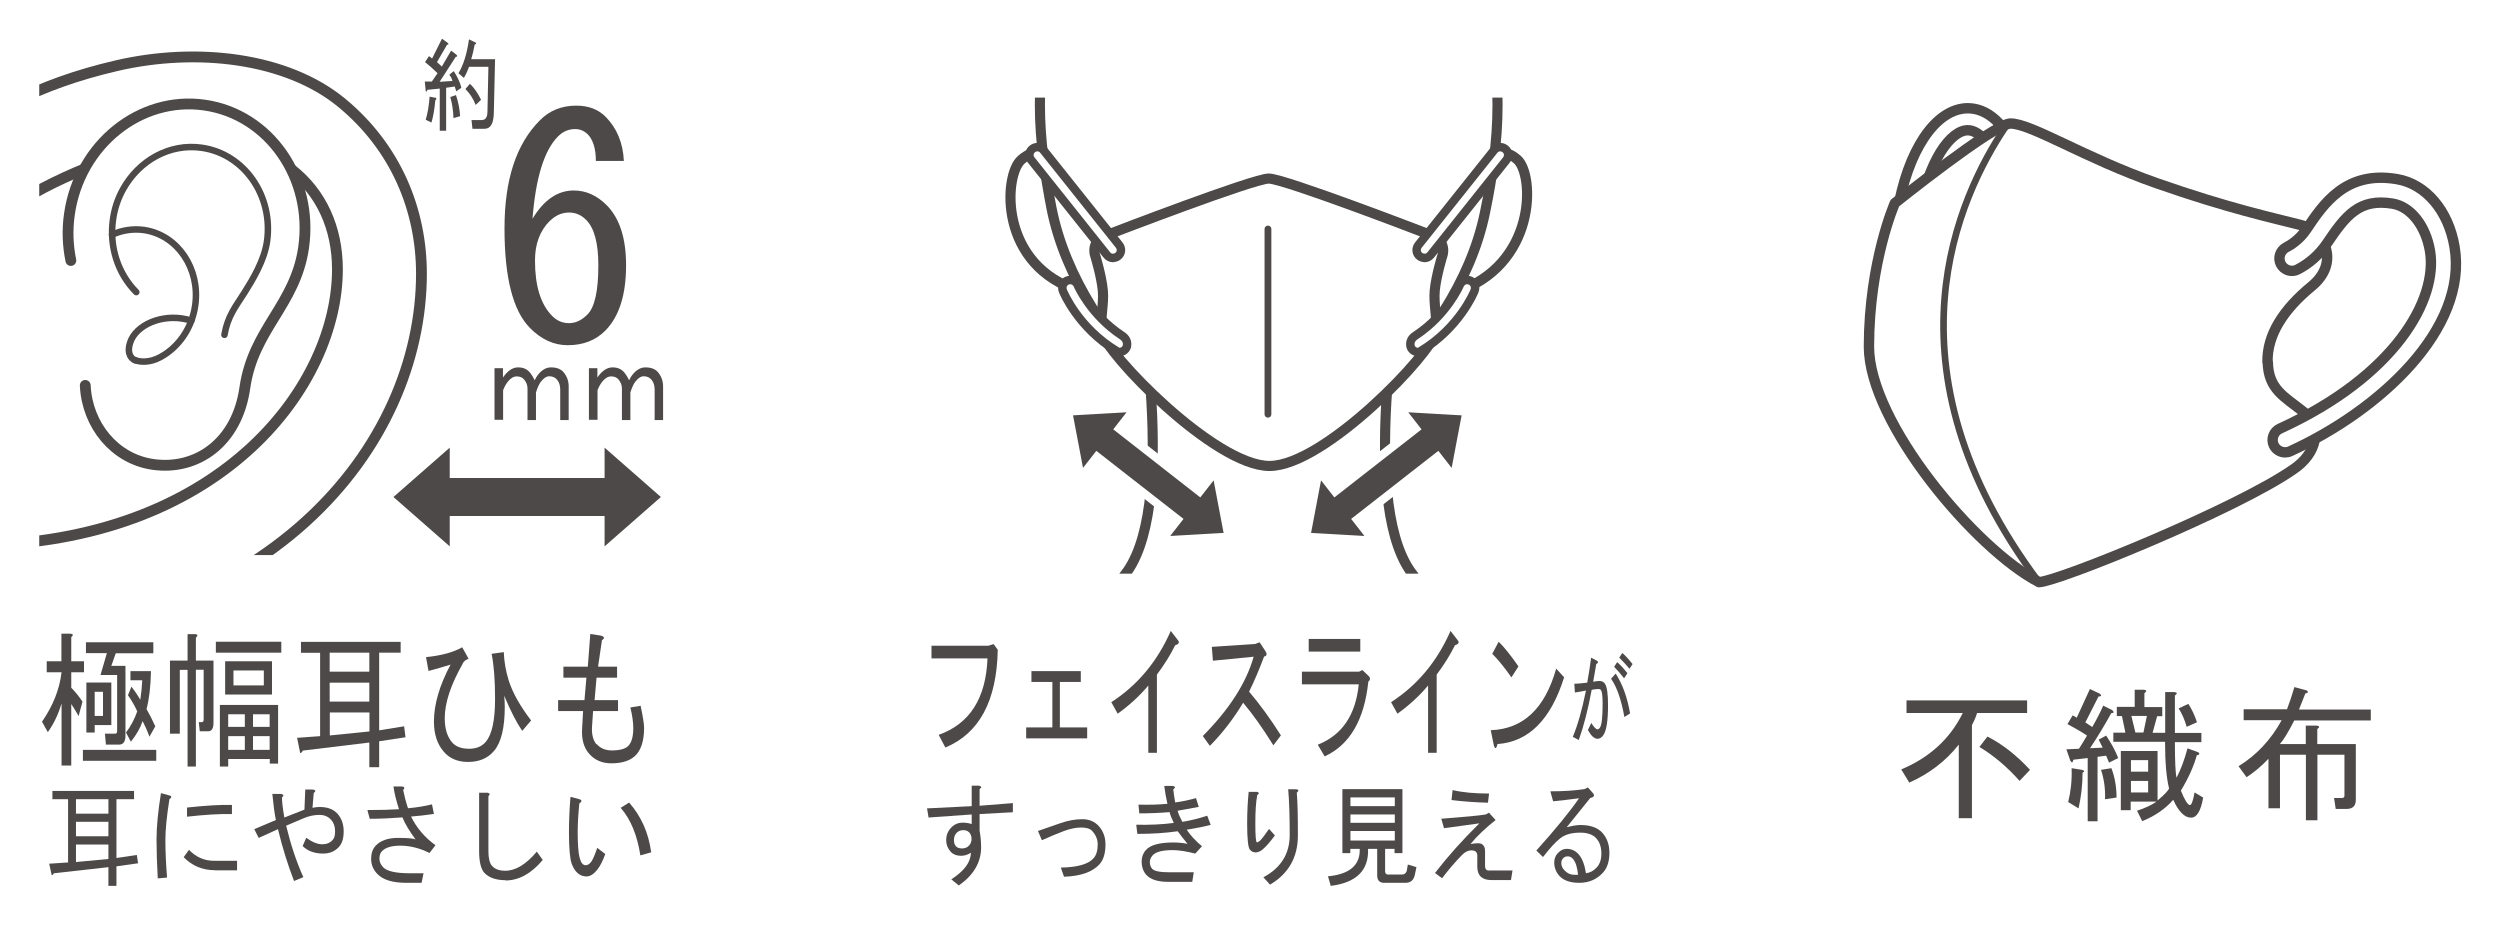 <?xml version="1.0" encoding="UTF-8"?>
<svg id="_レイヤー_2" data-name="レイヤー_2" xmlns="http://www.w3.org/2000/svg" xmlns:xlink="http://www.w3.org/1999/xlink" viewBox="0 0 180.33 66.74">
  <defs>
    <style>
      .cls-1, .cls-2, .cls-3, .cls-4, .cls-5, .cls-6, .cls-7, .cls-8, .cls-9 {
        fill: none;
      }

      .cls-2 {
        stroke-width: .61px;
      }

      .cls-2, .cls-3, .cls-4, .cls-5, .cls-6, .cls-7, .cls-8 {
        stroke-linecap: round;
        stroke-linejoin: round;
      }

      .cls-2, .cls-3, .cls-4, .cls-5, .cls-6, .cls-7, .cls-8, .cls-9 {
        stroke: #4c4948;
      }

      .cls-3 {
        stroke-width: .75px;
      }

      .cls-4, .cls-9 {
        stroke-width: .78px;
      }

      .cls-5 {
        stroke-width: .73px;
      }

      .cls-6 {
        stroke-width: .48px;
      }

      .cls-7 {
        stroke-width: .47px;
      }

      .cls-8 {
        stroke-width: .49px;
      }

      .cls-10 {
        fill: #4c4948;
      }

      .cls-11 {
        clip-path: url(#clippath-1);
      }

      .cls-12 {
        fill: #fff;
      }

      .cls-13 {
        clip-path: url(#clippath);
      }
    </style>
    <clipPath id="clippath">
      <rect class="cls-1" x="2.83" y=".28" width="30.1" height="39.76"/>
    </clipPath>
    <clipPath id="clippath-1">
      <rect class="cls-1" x="69.5" y="7.04" width="43.65" height="34.34"/>
    </clipPath>
  </defs>
  <g id="_レイヤー_1-2" data-name="レイヤー_1">
    <g>
      <rect class="cls-12" width="180.33" height="66.74"/>
      <polygon class="cls-10" points="47.67 35.85 43.61 32.29 43.61 34.48 32.44 34.48 32.44 32.29 28.38 35.85 32.44 39.41 32.44 37.22 43.61 37.22 43.61 39.41 47.67 35.85"/>
      <path class="cls-10" d="M42.36,9.66c-.24-.23-.53-.35-.88-.35-.47,0-.88.18-1.23.53-1,1.01-1.61,2.99-1.84,5.94.82-1.36,1.81-2.04,2.98-2.04.88,0,1.67.36,2.37,1.06.94.95,1.4,2.39,1.4,4.34,0,2.13-.5,3.69-1.49,4.7-.7.71-1.61,1.06-2.72,1.06-.99,0-1.9-.41-2.72-1.24-1.23-1.24-1.84-3.64-1.84-7.18s.85-6.09,2.55-7.8c.7-.71,1.58-1.06,2.63-1.06.88,0,1.58.27,2.11.8.82.83,1.26,1.89,1.32,3.19h-2.02c0-.89-.2-1.54-.61-1.95M39.64,15.95c-.7.71-1.05,1.65-1.05,2.84,0,1.83.41,3.16,1.23,3.99.35.36.76.53,1.23.53s.91-.21,1.32-.62c.53-.53.79-1.71.79-3.55,0-1.6-.29-2.69-.88-3.28-.35-.35-.76-.53-1.23-.53-.53,0-.99.21-1.4.62"/>
      <path class="cls-10" d="M36.28,30.28h-.61v-3.72h.61v.67c.34-.49.7-.73,1.09-.73s.66.13.88.4c.12.16.23.33.32.53.07-.16.15-.29.24-.4.28-.35.59-.53.93-.53.42,0,.73.12.93.37.23.29.35.62.35,1v2.43h-.61v-2.19c0-.29-.07-.52-.21-.7-.14-.18-.34-.27-.58-.27-.2,0-.4.13-.61.4-.12.16-.24.41-.35.77v1.99h-.61v-2.29c0-.22-.08-.43-.24-.63-.12-.15-.3-.23-.53-.23s-.44.12-.64.37c-.16.2-.27.41-.35.63v2.16Z"/>
      <path class="cls-10" d="M43.09,30.28h-.61v-3.72h.61v.67c.34-.49.7-.73,1.09-.73s.66.13.88.4c.12.16.23.33.32.53.07-.16.15-.29.24-.4.28-.35.59-.53.93-.53.42,0,.73.12.93.37.23.29.35.62.35,1v2.43h-.61v-2.19c0-.29-.07-.52-.21-.7-.14-.18-.34-.27-.58-.27-.2,0-.4.13-.61.4-.12.16-.24.41-.35.77v1.99h-.61v-2.29c0-.22-.08-.43-.24-.63-.12-.15-.3-.23-.53-.23s-.44.12-.64.37c-.16.2-.27.41-.35.63v2.16Z"/>
      <path class="cls-10" d="M32.41,5.39l.32-.26c.27.42.46.82.55,1.2l-.37.26-.11-.35-.62.09v3.1h-.46v-3.04l-.9.09c-.02.13-.05.16-.11.09l-.07-.69h.51l.41-.6c-.29-.29-.59-.55-.9-.8l.28-.43.23.17.71-1.43.44.32c.05.1.02.13-.07.11l-.73,1.26.35.32.67-1.15.41.32c.05.1.02.14-.07.12l-1.17,1.81.92-.06c-.03-.15-.1-.3-.21-.43M30.71,8.63c.14-.46.23-1.01.28-1.66l.46.09c.05.06.03.11-.05.17-.06.65-.15,1.19-.28,1.61l-.41-.2ZM32.48,7l.41-.14c.17.5.27,1.01.3,1.52l-.48.14c-.02-.54-.09-1.04-.23-1.52M33.99,4.27h1.72l-.09,3.9c-.02.75-.24,1.12-.67,1.12h-.87l-.07-.63h.74c.26,0,.4-.19.41-.57l.07-3.27h-1.4c-.11.31-.23.57-.37.8l-.39-.34c.35-.57.61-1.39.76-2.44l.48.23c.06.08.04.12-.07.14-.06.36-.15.72-.25,1.06M33.9,6.05c.29.27.56.65.8,1.15l-.39.37c-.17-.44-.41-.82-.74-1.15l.32-.37Z"/>
      <path class="cls-10" d="M9.67,57.05v.6h-1.27v4.24l1.47-.22.09.6-1.56.22v1.41h-.58v-1.35l-3.93.44c-.1.15-.15.18-.17.1l-.17-.79,1.36-.09v-4.56h-1.13v-.6h5.9ZM7.82,57.65h-2.34v1.04h2.34v-1.04ZM7.82,59.28h-2.34v1.04h2.34v-1.04ZM5.48,60.92v1.26l2.34-.22v-1.04h-2.34Z"/>
      <path class="cls-10" d="M11.38,63.37c-.06-1.09-.09-2.02-.09-2.8,0-.94.11-2.06.32-3.36l.58.16c.21.04.22.14.03.28-.19,1.21-.29,2.19-.29,2.92,0,.82.04,1.73.12,2.73l-.67.06ZM15.51,62.77c-.91,0-1.66-.32-2.26-.94l.38-.53c.52.54,1.15.81,1.88.79h1.59v.69h-1.59ZM16.73,58.72c-.83-.02-1.91.04-3.24.19v-.66c1.39-.15,2.47-.21,3.24-.19v.66Z"/>
      <path class="cls-10" d="M19.67,57.27h.61c.19.04.21.13.06.25,0,.34.06.82.17,1.45l1.45-.57.06-1.45h.55c.21.04.23.12.06.25l-.09,1.07c.17-.04.35-.06.52-.06.56,0,.98.16,1.27.47.31.34.46.77.46,1.29s-.12.88-.35,1.13c-.29.31-.66.47-1.13.47-.62,0-1.11-.18-1.48-.54l.26-.6c.42.31.81.47,1.16.47.31,0,.56-.1.75-.32.12-.12.17-.33.17-.63,0-.34-.1-.61-.29-.82-.21-.23-.49-.35-.84-.35-.38,0-.77.08-1.16.25l-1.24.53c.33,1.36.74,2.6,1.24,3.71l-.67.28c-.44-1.13-.83-2.38-1.16-3.74l-1.39.63-.32-.63,1.56-.66c-.1-.46-.18-1.1-.26-1.92"/>
      <path class="cls-10" d="M26.67,59.06l-.17-.63c.95,0,1.71-.02,2.28-.06-.19-.59-.33-1.13-.4-1.64h.64c.17.04.19.13.06.25.08.4.19.84.35,1.32.67-.06,1.25-.16,1.73-.28l.14.69c-.56.08-1.11.15-1.65.19.39.8.97,1.49,1.76,2.07l-.43.56c-.71-.36-1.42-.53-2.11-.53-.64,0-1.08.14-1.33.41-.12.13-.17.3-.17.54,0,.21.09.41.26.6.27.29.91.44,1.91.44h1.01l-.14.69h-1.1c-1,0-1.71-.22-2.11-.66-.29-.31-.43-.67-.43-1.07s.11-.71.32-.94c.35-.38.89-.57,1.62-.57s1.16.04,1.27.12c-.46-.63-.78-1.16-.95-1.6-.79.06-1.57.1-2.34.1"/>
      <path class="cls-10" d="M36.47,63.49c-.69,0-1.2-.18-1.53-.53-.25-.27-.38-.8-.38-1.57v-4.21h.61c.17.04.19.12.06.25v3.96c0,.52.09.88.26,1.07.21.23.53.35.95.35.75,0,1.51-.46,2.28-1.38l.43.6c-.83.99-1.73,1.48-2.69,1.48"/>
      <path class="cls-10" d="M43.12,62.68c-.27.36-.54.54-.81.54-.48,0-.84-.3-1.07-.91-.13-.35-.2-1.12-.2-2.29,0-.84.04-1.69.11-2.54l.61.16c.23.06.24.17.03.31-.08.78-.12,1.48-.12,2.11,0,.86.05,1.47.14,1.82.1.36.24.53.43.53.21,0,.4-.17.55-.5.1-.21.19-.46.29-.75l.58.44c-.17.48-.36.85-.55,1.1M46.97,61.48l-.78.22c-.23-1.47-.7-2.61-1.42-3.43l.61-.38c.87.99,1.4,2.18,1.59,3.58"/>
      <path class="cls-10" d="M4.43,48.49h-1.06v-.79h1.06v-1.99h.67c.19.03.2.11.04.25v1.74h.92v.79h-.92v1.12c.28.28.55.61.81,1l-.28,1.04c-.19-.33-.36-.62-.53-.87v4.44h-.7v-4.48c-.24.8-.57,1.49-.99,2.07l-.42-.75c.8-1.16,1.27-2.35,1.41-3.57M11.27,54.88h-5.29v-.79h5.29v.79ZM6.2,46.33h4.86v.79h-2.71l-.32.91h1.02v5.02c0,.44-.15.66-.46.66h-.95l-.07-.79h.74c.09,0,.14-.06.14-.17v-4.06h-1.2l.46-1.58h-1.51v-.79ZM6.83,52.84h-.6v-3.61h1.8v3.07h-1.2v.54ZM7.43,49.9h-.6v1.74h.6v-1.74ZM10.29,52.01c-.17.5-.45.99-.85,1.49l-.35-.66c.35-.47.62-.98.81-1.53-.19-.41-.41-.8-.67-1.16l.25-.62c.28.36.49.68.64.95.07-.47.12-.94.14-1.41h-.85v-.66h1.48c-.02,1.1-.13,2.02-.32,2.74.21.36.42.77.63,1.24l-.42.75c-.16-.44-.33-.82-.49-1.12"/>
      <path class="cls-10" d="M14.13,48.32v6.97h-.6v-6.97h-.56v4.6h-.71v-5.27h1.27v-1.91h.56c.19.03.2.11.04.25v1.66h1.27v4.48c0,.42-.13.62-.39.62h-.6l-.07-.66h.21c.09,0,.14-.06.14-.17v-3.61h-.56ZM15.57,46.29h4.72v.79h-4.72v-.79ZM15.86,50.85h4.2v4.23h-.6v-.33h-3v.54h-.6v-4.44ZM16.24,47.7h3.38v2.4h-3.38v-2.4ZM16.46,52.43h1.2v-.91h-1.2v.91ZM16.46,54.09h1.2v-.99h-1.2v.99ZM16.84,49.44h2.19v-1.08h-2.19v1.08ZM18.25,52.43h1.2v-.91h-1.2v.91ZM18.25,54.09h1.2v-.99h-1.2v.99Z"/>
      <path class="cls-10" d="M28.9,46.29v.79h-1.55v5.6l1.8-.29.1.79-1.9.29v1.87h-.71v-1.78l-4.79.58c-.12.19-.19.24-.21.12l-.21-1.04,1.66-.12v-6.01h-1.38v-.79h7.19ZM26.64,47.08h-2.86v1.37h2.86v-1.37ZM26.64,49.24h-2.86v1.37h2.86v-1.37ZM23.79,51.39v1.66l2.86-.29v-1.37h-2.86Z"/>
      <path class="cls-10" d="M33.38,47.87c-.87,1.52-1.3,2.84-1.3,3.94,0,.75.18,1.33.53,1.74.26.3.67.46,1.23.46.52,0,.92-.17,1.2-.5.45-.53.67-1.56.67-3.11,0-1.33-.08-2.4-.25-3.24l.88-.12c.02.66.14,1.34.35,2.03.28.89.82,1.85,1.62,2.9l-.64.75c-.4-.58-.83-1.42-1.3-2.53.02.25.04.51.04.79,0,1.52-.26,2.59-.78,3.19-.45.53-1.07.79-1.87.79-.75,0-1.34-.25-1.76-.75-.47-.55-.7-1.27-.7-2.16,0-1.24.4-2.61,1.2-4.11-.54.17-1.07.32-1.59.46l-.18-1c1.1-.11,1.98-.35,2.61-.71l.46.83c-.19.06-.33.17-.42.33"/>
      <path class="cls-10" d="M43.04,53.67c.26.3.62.46,1.09.46.61,0,1.02-.12,1.23-.37.21-.25.32-.66.32-1.24,0-.41-.07-.91-.21-1.49l.74-.12c.16.77.25,1.3.25,1.58,0,.86-.18,1.49-.53,1.91-.38.44-.99.66-1.83.66-.68,0-1.22-.24-1.62-.71-.38-.44-.54-1.05-.49-1.82l.07-1.24h-1.8v-.79h1.9l.14-1.62h-1.66v-.79h1.76l.18-2.36.77.12c.26.08.28.19.07.33l-.28,1.91h1.37v.79h-1.48l-.14,1.62h1.69v.79h-1.8l-.07,1.04c-.05.61.06,1.06.32,1.37"/>
      <g class="cls-13">
        <path class="cls-9" d="M-3.66,46.5c23.15-.36,34.06-14.39,34.06-26.76,0-4.58-1.83-9.1-5.77-12.34-3.95-3.24-10.42-4.01-16.23-2.66C2.6,6.09-1.22,8.27-3.97,10.79v7.64l2.76-2.09c3.71-2.89,8.02-4.66,11.8-5.64,1.34-.35,2.65-.52,3.9-.52,2.51,0,4.78.69,6.52,2.03,2.15,1.66,3.33,4.22,3.33,7.22,0,8.24-8.08,19.33-25.29,19.89l-2.71.09v7.09Z"/>
        <path class="cls-12" d="M6.15,27.8c.13,2.87,2.13,5.31,4.89,5.7,3.16.45,6.06-1.58,6.62-5.52.61-4.26,3.64-5.97,4.24-10.12.72-5.01-2.48-9.61-7.14-10.28-4.66-.67-9.03,2.85-9.75,7.85-.17,1.15-.12,2.29.1,3.36"/>
        <path class="cls-4" d="M6.15,27.8c.13,2.87,2.13,5.31,4.89,5.7,3.16.45,6.06-1.58,6.62-5.52.61-4.26,3.64-5.97,4.24-10.12.72-5.01-2.48-9.61-7.14-10.28-4.66-.67-9.03,2.85-9.75,7.85-.17,1.15-.12,2.29.1,3.36"/>
        <path class="cls-7" d="M9.83,21.07c-1.33-1.33-1.96-3.29-1.68-5.24.11-.79.36-1.52.72-2.17,1.14-2.07,3.36-3.34,5.69-3,3.06.44,5.17,3.47,4.7,6.76-.2,1.37-1.02,2.73-1.64,3.71s-1.2,1.67-1.43,3.02"/>
        <path class="cls-7" d="M8.08,16.93c.71-.32,1.5-.45,2.3-.34,2.43.35,4.08,2.79,3.7,5.45-.24,1.66-1.22,3.02-2.51,3.72-.77.42-1.46.36-1.83.22"/>
        <path class="cls-7" d="M13.8,23.13c-1.8-.58-3.74.15-4.32,1.35-.39.87-.09,1.37.26,1.5"/>
      </g>
      <path class="cls-10" d="M137.51,50.52h8.71v.91h-3.61c-.08.28-.21.57-.37.87v6.72h-.95v-5.31c-.94,1.19-2.13,2.1-3.57,2.74l-.58-.95c2.05-.86,3.52-2.21,4.44-4.07h-4.06v-.91ZM145.68,56.33c-.91-1.02-1.88-1.84-2.9-2.45l.58-.75c1.08.55,2.1,1.35,3.07,2.4l-.75.79Z"/>
      <path class="cls-10" d="M149.51,51.6l.29.17.95-2.07.7.33c.17.14.14.21-.08.21l-.95,1.87c.17.11.33.22.5.33.3-.52.57-1.04.79-1.54l.66.33c.14.14.11.21-.08.21-.47.86-.98,1.7-1.53,2.53l.91-.04-.29-.58.54-.29c.39.58.68,1.12.87,1.62l-.66.33-.21-.5-.62.08v4.65h-.71v-4.56l-1.04.12c-.03.22-.1.25-.21.08l-.29-.83.91-.04c.19-.3.39-.62.58-.95-.41-.28-.89-.55-1.41-.83l.37-.62ZM149.18,57.86c.19-.75.28-1.56.25-2.45l.75.12c.19.06.21.12.04.21,0,.86-.1,1.71-.29,2.57l-.75-.46ZM151.84,57.65c.03-.75-.07-1.45-.29-2.12l.75-.12c.25.66.37,1.37.37,2.12l-.83.12ZM157.31,57.03c.28.69.5,1.04.66,1.04.11,0,.22-.31.33-.91l.62.37c-.17.97-.46,1.45-.87,1.45-.47,0-.9-.43-1.29-1.29-.58.66-1.33,1.18-2.24,1.54l-.37-.75c.58-.19,1.05-.41,1.41-.66h-1.87v.62h-.71v-4.27h2.65v3.57c.5-.42.77-.71.83-.87-.19-.75-.29-1.87-.29-3.36h-3.73v-.66h.87l-.25-1.2h-.37v-.66h1.29v-1.24h.66c.22.03.23.11.04.25v1h1.29v.66h-.37l-.33,1.2h.91v-2.94h.66c.22.03.23.11.04.25v2.7h1.91v.66h-1.91c0,1.38.04,2.24.12,2.57.3-.58.57-1.29.79-2.12l.79.29c.11.11.07.18-.12.21-.22.8-.61,1.66-1.16,2.57M154.95,54.83h-1.24v.83h1.24v-.83ZM154.95,56.33h-1.24v.83h1.24v-.83ZM153.74,51.64l.29,1.2h.58l.25-1.2h-1.12ZM157.73,52.43c-.14-.5-.33-.94-.58-1.33l.7-.33c.28.44.48.88.62,1.33l-.75.33Z"/>
      <path class="cls-10" d="M164.96,51.18c.19-.5.37-1.04.54-1.62l.91.25c.11.11.07.18-.12.21-.17.41-.32.8-.46,1.16h5.18v.79h-5.52c-.44.86-.79,1.43-1.04,1.7h1.87v-1.33h.79c.22.03.23.11.04.25v1.08h2.78v4.02c0,.44-.22.66-.66.66h-.79l-.12-.79h.58c.11,0,.17-.06.17-.17v-2.95h-1.95v4.73h-.83v-4.73h-1.87v3.86h-.83v-3.57c-.5.53-1.02.97-1.58,1.33l-.58-.79c1.3-.8,2.34-1.91,3.11-3.32h-2.74v-.79h3.11Z"/>
      <path class="cls-12" d="M137.42,17.06c-.43-.06-.73-.45-.68-.88.55-4.57,2.45-7.92,4.74-8.33.84-.15,2.44-.01,3.75,2.58.2.39.04.87-.35,1.06-.39.2-.87.04-1.06-.35-.36-.72-1.12-1.9-2.07-1.73-1.3.23-2.94,2.75-3.44,6.95-.05.43-.45.74-.88.69,0,0,0,0-.01,0"/>
      <path class="cls-3" d="M137.42,17.06c-.43-.06-.73-.45-.68-.88.55-4.57,2.45-7.92,4.74-8.33.84-.15,2.44-.01,3.75,2.58.2.39.04.87-.35,1.06-.39.2-.87.04-1.06-.35-.36-.72-1.12-1.9-2.07-1.73-1.3.23-2.94,2.75-3.44,6.95-.05.43-.45.74-.88.69,0,0,0,0-.01,0Z"/>
      <path class="cls-12" d="M163.56,26.12c-.04-1.97,1.15-3.8,3.18-5.47,2.03-1.66,1.03-3.96-.82-4.43-1.99-.51-5.17-1.19-10.37-3.01-5.19-1.82-9.08-4.33-10.55-4.3-1.23.06-8.32,5.74-8.32,5.74,0,0-1.86,4.21-1.87,10.35,0,5.5,7.71,14.63,12.27,16.99,1.37-.04,14.2-5.26,18.32-8.12,1.75-1.16,2.14-3.04.76-4.16-1.39-1.11-2.54-1.62-2.58-3.6"/>
      <path class="cls-3" d="M163.56,26.12c-.04-1.97,1.15-3.8,3.18-5.47,2.03-1.66,1.03-3.96-.82-4.43-1.99-.51-5.17-1.19-10.37-3.01-5.19-1.82-9.08-4.33-10.55-4.3-1.23.06-8.32,5.74-8.32,5.74,0,0-1.86,4.21-1.87,10.35,0,5.5,7.71,14.63,12.27,16.99,1.37-.04,14.2-5.26,18.32-8.12,1.75-1.16,2.14-3.04.76-4.16-1.39-1.11-2.54-1.62-2.58-3.6Z"/>
      <path class="cls-6" d="M147.08,42c-11.65-15.54-5.71-27.93-2.45-32.8"/>
      <path class="cls-12" d="M164.83,32.63c-.34,0-.67-.2-.82-.52-.21-.45,0-.99.44-1.19,8.29-3.79,11.42-9.3,10.83-12.82-.31-1.82-1.39-3.19-2.69-3.41-2.41-.4-3.37.83-4.76,2.89-.52.77-1.26,1.43-2.1,1.86-.44.23-.98.05-1.21-.39-.23-.44-.05-.98.39-1.21.33-.17.95-.56,1.43-1.26,1.28-1.91,2.87-4.28,6.55-3.66,2.09.35,3.72,2.27,4.16,4.88,1,5.95-5.44,11.82-11.85,14.75-.12.06-.25.08-.37.08"/>
      <path class="cls-3" d="M164.83,32.63c-.34,0-.67-.2-.82-.52-.21-.45,0-.99.44-1.19,8.29-3.79,11.42-9.3,10.83-12.82-.31-1.82-1.39-3.19-2.69-3.41-2.41-.4-3.37.83-4.76,2.89-.52.77-1.26,1.43-2.1,1.86-.44.23-.98.05-1.21-.39-.23-.44-.05-.98.39-1.21.33-.17.95-.56,1.43-1.26,1.28-1.91,2.87-4.28,6.55-3.66,2.09.35,3.72,2.27,4.16,4.88,1,5.95-5.44,11.82-11.85,14.75-.12.06-.25.08-.37.08Z"/>
      <path class="cls-10" d="M69.32,61.73c-.32,0-.57-.1-.73-.28-.23-.25-.34-.54-.34-.85,0-.33.11-.63.34-.88.23-.25.51-.38.85-.38.23,0,.44.03.65.1v-.69l-3.11.22-.11-.66,3.22-.16v-1.48h.51c.21.04.23.13.06.25v1.2l2.4-.19v.66l-2.4.13v1.19c.07.38.11.8.11,1.26-.02,1.07-.56,1.97-1.61,2.7l-.54-.44c.94-.61,1.41-1.25,1.41-1.92-.23.15-.46.22-.71.22M68.98,60.1c-.11.12-.17.29-.17.5,0,.19.05.34.14.44.09.11.25.16.45.16s.38-.07.51-.22c.11-.13.17-.28.17-.47s-.06-.35-.17-.47c-.1-.1-.24-.16-.42-.16-.21,0-.38.07-.51.22"/>
      <path class="cls-10" d="M75.15,60.6l-.28-.66c.6-.21,1.15-.4,1.64-.57.55-.19,1.07-.28,1.56-.28s.89.17,1.19.5c.32.36.48.8.48,1.32,0,.63-.14,1.1-.42,1.42-.51.57-1.37.87-2.57.91l-.23-.66c1.19-.02,1.97-.24,2.35-.66.21-.23.31-.57.31-1.01,0-.35-.13-.68-.4-.97-.15-.17-.42-.25-.79-.25s-.77.08-1.24.25c-.45.17-.98.39-1.58.66"/>
      <path class="cls-10" d="M85.3,59.28c.6-.1,1.2-.25,1.78-.44l.25.66c-.49.13-1.07.24-1.73.35.28.42.65.82,1.1,1.19l-.48.53c-.68-.17-1.22-.25-1.61-.25-.75,0-1.24.12-1.47.38-.13.15-.2.3-.2.47,0,.21.06.38.17.5.15.17.58.25,1.27.25h1.73l-.11.69h-1.73c-.75,0-1.28-.17-1.58-.5-.23-.25-.34-.58-.34-.98,0-.31.1-.59.31-.82.32-.36.98-.54,1.98-.54.34,0,.68.03,1.02.1-.26-.32-.5-.62-.71-.91-.89.13-1.86.19-2.91.19l-.08-.66c.96.02,1.87-.02,2.71-.13-.13-.27-.24-.53-.31-.78-.7.06-1.42.09-2.18.09l-.06-.63c.77.02,1.47,0,2.09-.06-.09-.38-.17-.81-.23-1.29h.62c.19.04.2.13.03.25.04.31.08.63.14.94.49-.06.99-.17,1.5-.31l.2.63c-.64.12-1.15.22-1.53.28.07.25.19.51.34.79"/>
      <path class="cls-10" d="M90.53,61.48c-.13,0-.26-.06-.37-.19-.13-.14-.2-.77-.2-1.88,0-.84.04-1.6.11-2.29h.62c.15.06.15.14,0,.22-.1.5-.14,1.2-.14,2.07s.04,1.35.11,1.35c.06,0,.13-.04.23-.12.13-.13.35-.41.65-.85l.42.47c-.32.44-.61.78-.88,1.01-.17.15-.36.22-.57.22M92.91,56.93h.57c.21.02.23.1.06.25.06.67.08,1.7.08,3.08,0,1.57-.67,2.76-2.01,3.55l-.48-.53c1.26-.67,1.9-1.69,1.9-3.05s-.04-2.53-.11-3.3"/>
      <path class="cls-10" d="M99.36,61.23h-.68c.06,1.55-.84,2.44-2.69,2.67l-.2-.69c1.57-.15,2.33-.81,2.29-1.98h-.68v.31h-.57v-4.62h4.33v4.62h-.57v-.31h-.68v1.6c0,.17.07.25.2.25h1.02c.17,0,.28-.08.34-.25l.08-.47.62.19-.11.53c-.08.4-.3.6-.68.6h-1.53c-.34,0-.51-.18-.51-.53v-1.92ZM97.41,58.15h3.2v-.63h-3.2v.63ZM97.41,59.35h3.2v-.6h-3.2v.6ZM97.41,60.63h3.2v-.69h-3.2v.69Z"/>
      <path class="cls-10" d="M103.94,59.06c1.68-.13,2.75-.23,3.23-.31l.23-.13.48.53c-.72.57-1.32,1.14-1.81,1.73.38-.06.62-.07.74-.03.21.08.31.26.31.53v1.07c0,.25.11.37.34.34h1.64l-.11.69h-1.41c-.68,0-1.02-.32-1.02-.97v-.79c0-.25-.14-.38-.42-.38-.24,0-.49.12-.73.38-.49.5-.95,1.05-1.39,1.63l-.51-.38c.9-1.17,1.97-2.37,3.2-3.58l-2.55.35-.2-.69ZM107.33,57.9c-.85-.02-1.73-.08-2.63-.19l.08-.72c.72.17,1.59.25,2.63.25l-.08.66Z"/>
      <path class="cls-10" d="M115.17,62.58c.23-.25.34-.59.34-1.01,0-.46-.12-.83-.37-1.1-.24-.27-.63-.41-1.16-.41-.62,0-1.1.14-1.44.41-.32.25-.74.7-1.24,1.35l-.48-.47c1.36-1.51,2.39-2.77,3.08-3.77-.62.08-1.24.16-1.87.22l-.2-.72c.92,0,1.74-.05,2.46-.16l.25-.12.31.35c.21.21.16.35-.14.41-.57.71-1.13,1.41-1.7,2.11.4-.1.73-.16.99-.16.72,0,1.24.19,1.58.56.34.38.51.86.51,1.45s-.15,1.08-.45,1.41c-.45.5-1.03.75-1.72.75-.66,0-1.14-.17-1.44-.5-.24-.27-.37-.6-.37-.97,0-.25.08-.47.25-.66.19-.21.4-.32.65-.32.34,0,.62.13.85.38.26.29.44.75.54,1.38.3-.04.56-.18.76-.41M113.5,61.99c-.13-.15-.26-.22-.4-.22-.15,0-.26.04-.34.13-.1.1-.14.22-.14.35,0,.19.07.37.23.53.19.21.43.32.73.32h.25c-.06-.54-.17-.91-.34-1.1"/>
      <path class="cls-10" d="M67.7,53.01c2.25-.8,3.42-2.64,3.53-5.52h-4.04v-.91h4.1l.38-.12.3.41c-.07,3.68-1.33,6.03-3.78,7.05l-.48-.91Z"/>
      <polygon class="cls-10" points="76.45 49.19 76.45 52.47 78.42 52.47 78.42 53.26 74.02 53.26 74.02 52.47 75.91 52.47 75.91 49.19 74.4 49.19 74.4 48.41 77.96 48.41 77.96 49.19 76.45 49.19"/>
      <path class="cls-10" d="M80.16,50.65c1.89-1.22,3.32-2.93,4.29-5.14l.51.66c.14.17.08.29-.19.37-.34.69-.78,1.4-1.32,2.12v5.64h-.62v-4.85c-.63.75-1.37,1.43-2.21,2.03l-.46-.83Z"/>
      <path class="cls-10" d="M92.39,53.05l-.54.71c-.76-1.22-1.48-2.24-2.18-3.07-.7,1.16-1.5,2.2-2.4,3.11l-.51-.71c1.9-1.91,3.13-3.82,3.67-5.72l-2.94.29-.08-1,3.13-.21.32-.12.43.66c.12.2.09.32-.11.37-.34.91-.7,1.76-1.08,2.53.77.91,1.54,1.96,2.29,3.15"/>
      <path class="cls-10" d="M95.07,53.71c1.74-.69,2.72-2.14,2.94-4.35h-4.1v-.91h4.12l.24-.12.48.46c.11.14.09.26-.05.38-.29,2.76-1.34,4.56-3.15,5.39l-.49-.83ZM98.12,47h-3.72v-.91h3.72v.91Z"/>
      <path class="cls-10" d="M100.34,50.65c1.89-1.22,3.32-2.93,4.29-5.14l.51.66c.14.17.08.29-.19.37-.34.69-.78,1.4-1.32,2.12v5.64h-.62v-4.85c-.63.75-1.37,1.43-2.21,2.03l-.46-.83Z"/>
      <path class="cls-10" d="M112.82,48.86c-.95,3.04-2.55,4.65-4.8,4.81-.09.36-.18.39-.27.08l-.22-1.08c2.34-.08,3.91-1.56,4.72-4.44l.57.62ZM107.64,47.16l.46-.87c.38.36.85.95,1.43,1.78l-.51.79c-.48-.69-.94-1.26-1.38-1.7"/>
      <path class="cls-10" d="M115.67,53c-.12.19-.27.29-.43.29-.24,0-.47-.21-.7-.63l.24-.51c.2.31.35.46.45.46.06,0,.12-.04.17-.11.14-.21.2-.79.2-1.74,0-.53-.04-.85-.11-.97-.04-.06-.11-.09-.22-.09s-.27.02-.46.06c-.26,1.41-.57,2.62-.93,3.62l-.43-.23c.36-.86.67-1.97.95-3.34-.27.06-.54.1-.8.14l-.04-.63c.22,0,.53-.03.93-.08.11-.59.2-1.19.28-1.8l.39.2c.15.09.14.18-.02.26-.07.4-.15.83-.22,1.28.15-.04.3-.06.46-.06.17,0,.3.07.39.2.15.23.22.74.22,1.54,0,1.1-.11,1.81-.32,2.14M116.54,48.58c.51.8.85,1.76,1.04,2.88l-.41.26c-.22-1.24-.54-2.16-.96-2.76l.33-.37ZM117.15,48.93c-.28-.36-.53-.64-.72-.83l.22-.34c.22.19.47.46.74.8l-.24.37ZM117.02,47.1c.22.19.47.46.74.8l-.22.34c-.27-.32-.52-.59-.74-.8l.22-.34Z"/>
      <g class="cls-11">
        <path class="cls-12" d="M81.84,19.09s3.27,16.73-.52,22.12c-3.13,4.45-9.01,4.23-16.27,13.79-.99,1.31-5.43,7.8-7.36,17.39h67.68c-1.93-9.59-6.37-16.08-7.36-17.39-7.26-9.55-13.14-9.34-16.27-13.79-3.8-5.4-.52-22.12-.52-22.12h-19.36Z"/>
        <path class="cls-5" d="M81.84,19.09s3.27,16.73-.52,22.12c-3.13,4.45-9.01,4.23-16.27,13.79-.99,1.31-5.43,7.8-7.36,17.39h67.68c-1.93-9.59-6.37-16.08-7.36-17.39-7.26-9.55-13.14-9.34-16.27-13.79-3.8-5.4-.52-22.12-.52-22.12h-19.36Z"/>
        <path class="cls-12" d="M75.64,11.5s-.73-1.09-1.98.03c-1.26,1.11-1.66,7.67,4.27,9.47,5.93,1.8-2.28-9.5-2.28-9.5"/>
        <path class="cls-5" d="M75.64,11.5s-.73-1.09-1.98.03c-1.26,1.11-1.66,7.67,4.27,9.47,5.93,1.8-2.28-9.5-2.28-9.5Z"/>
        <path class="cls-12" d="M107.47,11.53s.76-1.11,1.98-.02c1.23,1.08,1.46,7.63-4.52,9.59-5.98,1.96,2.54-9.56,2.54-9.56"/>
        <path class="cls-5" d="M107.47,11.53s.76-1.11,1.98-.02c1.23,1.08,1.46,7.63-4.52,9.59-5.98,1.96,2.54-9.56,2.54-9.56Z"/>
        <path class="cls-12" d="M108.02,7.56c0,2.72-.4,5.34-.91,7.79-2.07,10.08-13.01,17.99-15.6,17.99s-13.67-8.09-15.67-18.36c-.45-2.34-.83-4.83-.83-7.41,0-13.89,6-21.94,16.5-21.94s16.51,8.05,16.51,21.94"/>
        <path class="cls-5" d="M108.02,7.56c0,2.72-.4,5.34-.91,7.79-2.07,10.08-13.01,17.99-15.6,17.99s-13.67-8.09-15.67-18.36c-.45-2.34-.83-4.83-.83-7.41,0-13.89,6-21.94,16.5-21.94s16.51,8.05,16.51,21.94Z"/>
        <path class="cls-12" d="M103.57,23.91c.12-.92-.17-1.96-.08-2.95.1-1.08.58-2.62.58-2.62.17-.79-.38-1.32-1.22-1.52,0,0-10.23-3.94-11.33-3.94s-11.33,3.94-11.33,3.94c-.84.2-1.39.73-1.22,1.52,0,0,.48,1.54.58,2.62.09.98-.21,2.02-.08,2.95.2,1.48,8.13,9.7,12.1,9.7s11.8-8.22,12-9.7"/>
        <path class="cls-5" d="M103.57,23.91c.12-.92-.17-1.96-.08-2.95.1-1.08.58-2.62.58-2.62.17-.79-.38-1.32-1.22-1.52,0,0-10.23-3.94-11.33-3.94s-11.33,3.94-11.33,3.94c-.84.2-1.39.73-1.22,1.52,0,0,.48,1.54.58,2.62.09.98-.21,2.02-.08,2.95.2,1.48,8.13,9.7,12.1,9.7s11.8-8.22,12-9.7Z"/>
        <path class="cls-12" d="M102.5,25.31c2.75-1.67,3.81-4.19,3.86-4.33.12-.29-.02-.62-.31-.74-.29-.12-.62.02-.75.31-.01.03-.92,2.15-3.19,3.65-.33.21-.43.49-.36.8.05.22.39.53.75.32"/>
        <path class="cls-2" d="M102.5,25.31c2.75-1.67,3.81-4.19,3.86-4.33.12-.29-.02-.62-.31-.74-.29-.12-.62.02-.75.31-.01.03-.92,2.15-3.19,3.65-.33.21-.43.49-.36.8.05.22.39.53.75.32Z"/>
        <path class="cls-12" d="M102.75,18.61c.17,0,.33-.07.45-.22l5.46-6.85c.2-.25.16-.61-.09-.8-.25-.2-.61-.16-.8.09l-5.46,6.85c-.2.25-.16.61.09.8.1.08.23.12.36.12"/>
        <path class="cls-2" d="M102.75,18.61c.17,0,.33-.07.45-.22l5.46-6.85c.2-.25.16-.61-.09-.8-.25-.2-.61-.16-.8.09l-5.46,6.85c-.2.25-.16.61.09.8.1.08.23.12.36.12Z"/>
        <path class="cls-12" d="M80.53,25.31c-2.75-1.67-3.81-4.19-3.86-4.33-.12-.29.02-.62.31-.74.29-.12.62.02.75.31.01.03.92,2.15,3.19,3.65.33.21.43.49.36.8-.05.22-.39.53-.75.32"/>
        <path class="cls-2" d="M80.53,25.31c-2.75-1.67-3.81-4.19-3.86-4.33-.12-.29.02-.62.31-.74.29-.12.62.02.75.31.01.03.92,2.15,3.19,3.65.33.21.43.49.36.8-.05.22-.39.53-.75.32Z"/>
        <path class="cls-12" d="M80.29,18.61c-.17,0-.33-.07-.45-.22l-5.46-6.85c-.2-.25-.16-.61.09-.8.25-.2.61-.16.8.09l5.46,6.85c.2.25.16.61-.09.8-.1.08-.23.12-.36.12"/>
        <path class="cls-2" d="M80.29,18.61c-.17,0-.33-.07-.45-.22l-5.46-6.85c-.2-.25-.16-.61.09-.8.25-.2.61-.16.8.09l5.46,6.85c.2.25.16.61-.09.8-.1.08-.23.12-.36.12Z"/>
        <line class="cls-8" x1="91.46" y1="16.52" x2="91.46" y2="29.88"/>
        <path class="cls-10" d="M84.41,38.96c-.11,0-.22-.06-.27-.16-.05-.11-.04-.23.03-.33l.78-.99-5.81-4.54-.78.99c-.06.07-.15.12-.24.12-.02,0-.05,0-.07,0-.12-.03-.2-.12-.23-.24l-.72-3.79c-.02-.09,0-.18.06-.24.05-.07.14-.11.22-.12,0,0,3.86-.22,3.87-.22.11,0,.22.06.27.16.05.1.04.23-.03.33l-.78.99,5.81,4.54.78-.99c.06-.07.15-.12.24-.12.02,0,.05,0,.07,0,.12.03.2.12.23.24l.72,3.79c.02.09,0,.18-.06.24-.05.07-.13.11-.22.12,0,0-3.86.22-3.87.22"/>
        <path class="cls-12" d="M81.26,29.74l-.96,1.23,6.28,4.91.96-1.23.72,3.79-3.85.22.96-1.23-6.29-4.91-.96,1.23-.72-3.79,3.85-.22ZM81.26,29.13s-.02,0-.03,0l-3.85.22c-.17,0-.34.09-.44.23-.11.14-.15.32-.12.49l.72,3.79c.05.23.22.42.45.48.05.01.1.02.14.02.18,0,.36-.08.48-.23l.59-.76,5.33,4.16-.59.76c-.15.19-.17.44-.06.65.11.2.31.33.54.33.01,0,.02,0,.03,0l3.85-.22c.18,0,.34-.1.44-.23.11-.14.15-.32.12-.49l-.72-3.79c-.04-.23-.22-.42-.45-.48-.05-.01-.1-.02-.14-.02-.18,0-.36.08-.48.23l-.59.76-5.33-4.16.59-.76c.15-.19.17-.44.06-.65-.1-.2-.31-.33-.54-.33M81.26,30.35h0,0Z"/>
        <path class="cls-10" d="M94.56,38.74c-.09,0-.17-.05-.22-.12-.05-.07-.08-.16-.06-.24l.72-3.79c.02-.12.11-.21.23-.24.02,0,.05,0,.07,0,.09,0,.18.04.24.12l.78.99,5.81-4.54-.78-.99c-.07-.09-.09-.22-.03-.33.05-.1.16-.16.27-.16,0,0,3.87.22,3.87.22.09,0,.17.05.22.12.05.07.07.16.06.24l-.72,3.79c-.02.12-.11.21-.23.24-.02,0-.05,0-.07,0-.09,0-.18-.04-.24-.12l-.78-.99-5.81,4.54.78.99c.07.09.09.22.03.33-.05.1-.16.16-.27.16,0,0-3.87-.22-3.87-.22"/>
        <path class="cls-12" d="M101.58,29.74l3.85.22-.72,3.79-.96-1.23-6.29,4.91.96,1.23-3.85-.22.72-3.79.96,1.23,6.29-4.91-.96-1.23ZM101.58,29.13c-.23,0-.43.12-.54.33-.11.21-.09.47.06.65l.59.76-5.33,4.16-.59-.76c-.12-.15-.29-.23-.48-.23-.05,0-.1,0-.14.02-.23.06-.41.24-.45.48l-.72,3.79c-.03.17.01.35.12.49.11.14.27.22.44.23l3.85.22s.02,0,.03,0c.22,0,.43-.12.54-.33.11-.21.09-.47-.06-.65l-.59-.76,5.33-4.16.59.76c.12.15.29.23.48.23.05,0,.1,0,.14-.02.23-.06.41-.24.45-.48l.72-3.79c.03-.17-.01-.35-.12-.49-.11-.14-.27-.22-.44-.23l-3.85-.22s-.02,0-.03,0"/>
      </g>
    </g>
  </g>
</svg>